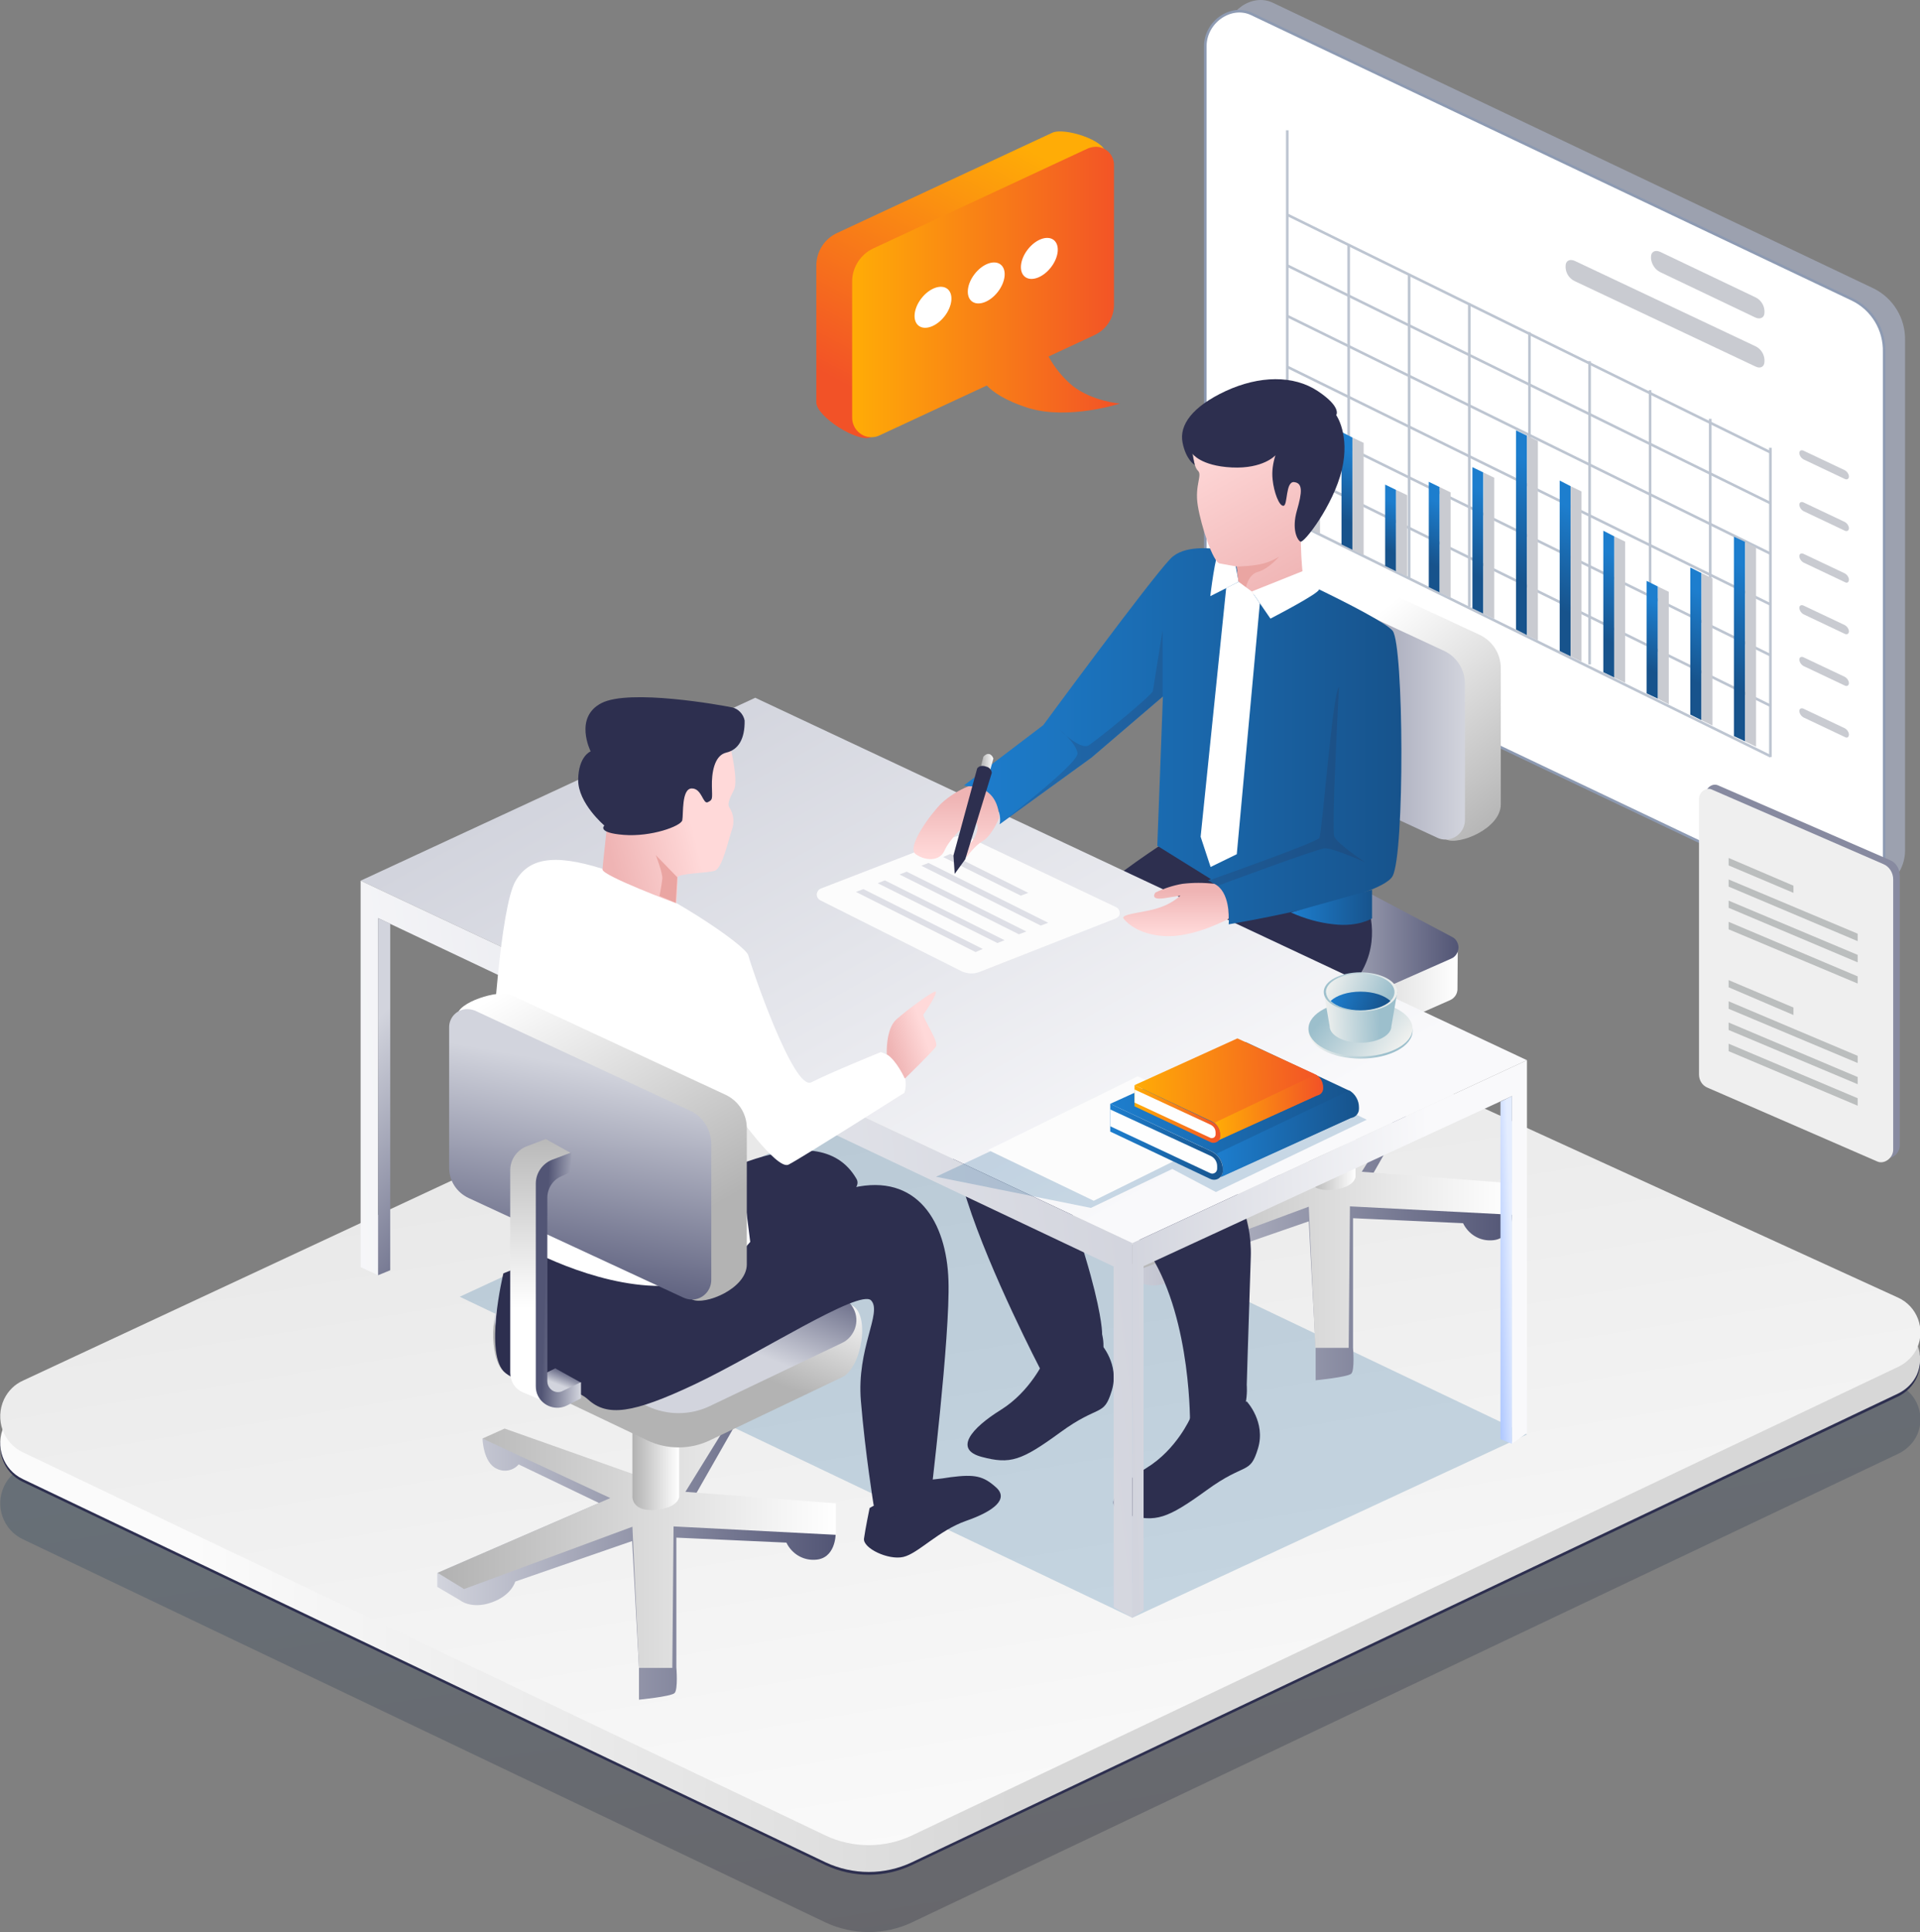 <svg xml:space="preserve" style="enable-background:new 0 0 616 620;" viewBox="0 0 616 620" y="0px" x="0px" xmlns:xlink="http://www.w3.org/1999/xlink" xmlns="http://www.w3.org/2000/svg" id="Layer_1" version="1.1">
<rect x="0" y="0" width="616" height="620" fill="#808080" stroke="none"/>
<style type="text/css">
	.st0{opacity:0.2;fill:url(#SVGID_1_);enable-background:new    ;}
	.st1{fill:#2D2F4F;}
	.st2{fill:url(#SVGID_00000043446366858608182370000006768548494730044337_);}
	.st3{fill:url(#SVGID_00000129168671165546593210000000948942257240744837_);}
	.st4{fill:#9CA1AF;}
	.st5{fill:#FFFFFF;stroke:#8D9AB2;stroke-width:0.83;stroke-miterlimit:10;}
	.st6{fill:none;stroke:#BDC5D1;stroke-width:0.83;stroke-miterlimit:10;}
	.st7{fill:#C9CBD1;}
	.st8{fill:url(#SVGID_00000013188822944078476990000005454399340221964223_);}
	.st9{fill:url(#SVGID_00000067201698083356013930000018080005750448723110_);}
	.st10{fill:url(#SVGID_00000137090989353928705120000014645425923591978136_);}
	.st11{fill:url(#SVGID_00000155144229677534130840000010199138078552619413_);}
	.st12{fill:url(#SVGID_00000057113615435085925790000010465491130183567503_);}
	.st13{fill:url(#SVGID_00000152959689500413726720000011601244182296391568_);}
	.st14{fill:url(#SVGID_00000171717572832436993620000005018157606410048944_);}
	.st15{fill:url(#SVGID_00000062183070519851549200000010750451350301311890_);}
	.st16{fill:url(#SVGID_00000003805384050410792380000013155225522196577707_);}
	.st17{fill:url(#SVGID_00000054231182789555934140000000089598953430979222_);}
	.st18{fill:url(#SVGID_00000016066059349234723430000007336201262751179395_);}
	.st19{opacity:0.2;fill:url(#SVGID_00000140707036011900977920000015129147817248339335_);enable-background:new    ;}
	.st20{fill:url(#SVGID_00000029740129764777580170000015308987652920137912_);}
	.st21{fill:url(#SVGID_00000080893095414805831940000017275612828328062109_);}
	.st22{fill:url(#SVGID_00000044169208204793595880000002734182613843313035_);}
	.st23{fill:url(#SVGID_00000049215731497718657650000015026924147558652814_);}
	.st24{fill:url(#SVGID_00000080176585267185951160000015554338458028753280_);}
	.st25{fill:url(#SVGID_00000171696750402276414190000015273929132272812460_);}
	.st26{fill:url(#SVGID_00000001666161107439489940000010671955007824735678_);}
	.st27{fill:url(#SVGID_00000092453266925097025060000017463476618410835358_);}
	.st28{fill:url(#SVGID_00000079483274053146934320000002688052008493927318_);}
	.st29{fill:url(#SVGID_00000109003171692353262830000016930285228604429218_);}
	.st30{fill:url(#SVGID_00000094605308150351561870000006469764250487901071_);}
	.st31{fill:url(#SVGID_00000105404793750660402520000010305164537793884853_);}
	.st32{fill:url(#SVGID_00000016782811763111200270000001948036734203081137_);}
	.st33{fill:url(#SVGID_00000136379958454345147900000007810612336072780940_);}
	.st34{fill:url(#SVGID_00000149379904098414737090000008109053120362043787_);}
	.st35{fill:url(#SVGID_00000044872468473000563830000001076923424015366528_);}
	.st36{fill:url(#SVGID_00000026125234716052819700000013205138447183171489_);}
	.st37{fill:url(#SVGID_00000122695931121944209870000000173580021893326754_);}
	.st38{fill:url(#SVGID_00000100358046030308843570000000232604115970667904_);}
	.st39{fill:url(#SVGID_00000182498238789663487010000009287952028391216298_);}
	.st40{fill:url(#SVGID_00000138535732183111334510000012183941507560843410_);}
	.st41{fill:url(#SVGID_00000078739708022817424270000002512925822635701412_);}
	.st42{fill:#FCFCFC;}
	.st43{fill:#DEDFE6;}
	.st44{fill:url(#SVGID_00000026145034490410943220000016049983913902974382_);}
	.st45{opacity:0.2;fill:url(#SVGID_00000066504936366977706780000005587101074088216193_);enable-background:new    ;}
	.st46{opacity:0.2;fill:url(#SVGID_00000043430522940113729170000004798536270849069743_);enable-background:new    ;}
	.st47{fill:#FFFFFF;}
	.st48{fill:url(#SVGID_00000165933843579394173800000001949528466668764305_);}
	.st49{fill:url(#SVGID_00000164485820403990739090000007418997890874288819_);}
	.st50{fill:#EAA5A2;}
	.st51{fill:url(#SVGID_00000121239706389866710600000003551746528021355397_);}
	.st52{fill:url(#SVGID_00000099662400829014568480000012559472616049463201_);}
	.st53{fill:url(#SVGID_00000029742398130675684340000010292694623691733633_);}
	.st54{fill:url(#SVGID_00000135672235296397255860000004969134099219067051_);}
	.st55{opacity:0.2;fill:url(#SVGID_00000006680556875732153930000006665631373749689484_);enable-background:new    ;}
	.st56{fill:url(#SVGID_00000055666592915803135390000007213255417843717513_);}
	.st57{fill:url(#SVGID_00000178188623741264728220000008979054092934601895_);}
	.st58{fill:url(#SVGID_00000163037097280290099080000018327482453403520697_);}
	.st59{fill:#FEFEFE;}
	.st60{fill:url(#SVGID_00000132076140081592721220000012057397691272950965_);}
	.st61{fill:url(#SVGID_00000008132549483865425070000015453562852072615829_);}
	.st62{fill:url(#SVGID_00000014601176879400797900000009193783525687971240_);}
	.st63{fill:url(#SVGID_00000100381635964777241440000010720793053806922927_);}
	.st64{fill:url(#SVGID_00000024684241497386758190000013809360817861298835_);}
	.st65{fill:url(#SVGID_00000048491175104966887640000016600414656381080737_);}
	.st66{fill:url(#SVGID_00000065055446733580664620000003222558228198831495_);}
	.st67{fill:url(#SVGID_00000178920445376994249190000012332869399676781195_);}
	.st68{fill:url(#SVGID_00000041996398467469809920000011826419845648215993_);}
	.st69{fill:url(#SVGID_00000092433560011391771410000017353669508406504113_);}
	.st70{fill:url(#SVGID_00000142870267177730324560000008992495086703962514_);}
	.st71{fill:url(#SVGID_00000078761884353529095750000001693484559378086555_);}
	.st72{fill:url(#SVGID_00000020393556536733669900000018444405080664399010_);}
	.st73{fill:url(#SVGID_00000145016565461649285640000007024240415894631338_);}
	.st74{fill:url(#SVGID_00000032646160267392299100000016814387983844360068_);}
	.st75{fill:url(#SVGID_00000011732011887005686060000011110763439104237202_);}
	.st76{fill:url(#SVGID_00000165942902747748741590000000070976121484243633_);}
	.st77{fill:url(#SVGID_00000158739327681745439050000003838659845614823864_);}
	.st78{fill:url(#SVGID_00000029736455483359091190000010933820947107803009_);}
	.st79{fill:url(#SVGID_00000070094338093366484060000011943369860129170111_);}
	.st80{fill:#878AA0;}
	.st81{fill:#EFEFEF;}
	.st82{opacity:0.75;}
	.st83{fill:#AAADAD;}
</style>
<g id="Layer_2_00000166659573058399204910000000974449220028062350_">
	<g id="all">
		<g id="main_5">
			<g>
				
					<linearGradient gradientTransform="matrix(1 0 0 1 957.48 24)" y2="202.888" x2="-688.361" y1="606.131" x1="-623.407" gradientUnits="userSpaceOnUse" id="SVGID_1_">
					<stop style="stop-color:#020219" offset="0"></stop>
					<stop style="stop-color:#0C5C93" offset="1"></stop>
				</linearGradient>
				<path d="M264.9,616.9L7.3,493.9c-6.3-3-9-10.6-6-17c1.3-2.7,3.4-4.8,6.1-6l309-144.2c11.1-5.2,23.9-5.2,35-0.2
					L609,444.3c6.1,2.8,8.8,10,6.1,16.1c-1.2,2.6-3.3,4.7-5.9,6L292.5,616.9C283.8,621,273.7,621,264.9,616.9z" class="st0"></path>
			</g>
			<path d="M264.9,598.5L7.3,475.5c-6.3-3-9-10.6-6-17c1.3-2.7,3.4-4.8,6.1-6l309-144.2c11.1-5.2,23.9-5.2,35-0.2
				L609,425.9c6.1,2.8,8.8,10,6,16.1c-1.2,2.6-3.3,4.7-5.8,6L292.5,598.5C283.8,602.6,273.7,602.6,264.9,598.5z" class="st1"></path>
			
				<linearGradient gradientTransform="matrix(-1 0 0 1 -1251.01 24)" y2="429.282" x2="-1640.85" y1="424.633" x1="-1313.177" gradientUnits="userSpaceOnUse" id="SVGID_00000109741146199148346700000018175698510959349931_">
				<stop style="stop-color:#FBFBFB" offset="0"></stop>
				<stop style="stop-color:#D7D7D7" offset="0.81"></stop>
			</linearGradient>
			<path d="M264.9,597.6L7.3,474.6
				c-6.3-3-9-10.6-6-17c1.3-2.7,3.4-4.8,6.1-6l309-144.2c11.1-5.1,23.9-5.2,35-0.2L608.9,425c6.1,2.8,8.8,10,6.1,16.1
				c-1.2,2.6-3.3,4.7-5.9,6L292.5,597.6C283.8,601.7,273.7,601.7,264.9,597.6z" style="fill:url(#SVGID_00000109741146199148346700000018175698510959349931_);"></path>
			
				<linearGradient gradientTransform="matrix(1 0 0 1 957.48 24)" y2="174.957" x2="-688.373" y1="578.19" x1="-623.409" gradientUnits="userSpaceOnUse" id="SVGID_00000169538061195988860700000015998084596155923365_">
				<stop style="stop-color:#FBFBFB" offset="0"></stop>
				<stop style="stop-color:#DDDDDD" offset="1"></stop>
			</linearGradient>
			<path d="M264.9,589L7.3,466c-6.3-3-9-10.6-6-17
				c1.3-2.7,3.4-4.8,6.1-6l309-144.2c11.1-5.2,23.9-5.2,35-0.2L609,416.4c6.1,2.8,8.8,10,6.1,16.1c-1.2,2.6-3.3,4.7-5.9,6L292.5,589
				C283.8,593.1,273.6,593.1,264.9,589z" style="fill:url(#SVGID_00000169538061195988860700000015998084596155923365_);"></path>
			<path d="M601,92.5L408.4,0.9c-6.6-3.2-15,2.6-15,10.3v169.3c-0.1,6.3,3.4,12.1,9.1,14.9l190,90.4
				c8.3,4,18.7-3.2,18.7-12.9V109.3C611.4,102.2,607.4,95.6,601,92.5z" class="st4"></path>
			<path d="M594.3,96.1L401.6,4.5C395,1.3,386.7,7,386.7,14.8v169.3c-0.1,6.3,3.4,12.1,9.1,14.9l190,90.4
				c8.3,4,18.7-3.2,18.7-12.9V113C604.7,105.8,600.7,99.2,594.3,96.1z" class="st5"></path>
			<polyline points="413,41.8 413,166.4 568.1,242.7" class="st6"></polyline>
			<line y2="78.8" x2="432.7" y1="176.1" x1="432.7" class="st6"></line>
			<line y2="88.1" x2="452.1" y1="185.4" x1="452.1" class="st6"></line>
			<line y2="97.3" x2="471.4" y1="194.7" x1="471.4" class="st6"></line>
			<line y2="106.6" x2="490.7" y1="203.9" x1="490.7" class="st6"></line>
			<line y2="115.9" x2="510" y1="213.2" x1="510" class="st6"></line>
			<line y2="125.2" x2="529.4" y1="222.5" x1="529.4" class="st6"></line>
			<line y2="134.4" x2="548.7" y1="231.8" x1="548.7" class="st6"></line>
			<line y2="143.7" x2="568" y1="242.9" x1="568" class="st6"></line>
			<line y2="226.5" x2="568.1" y1="150.2" x1="413" class="st6"></line>
			<line y2="210.3" x2="568.1" y1="134" x1="413" class="st6"></line>
			<line y2="194" x2="568.1" y1="117.7" x1="413" class="st6"></line>
			<line y2="177.7" x2="568.1" y1="101.4" x1="413" class="st6"></line>
			<line y2="161.5" x2="568.1" y1="85.2" x1="413" class="st6"></line>
			<line y2="145.2" x2="568.1" y1="68.9" x1="413" class="st6"></line>
			<path d="M563.2,101.9l-30.6-14.6c-1.6-0.8-2.7-2.5-2.9-4.3v-0.6c0-1.6,1.3-2.3,2.9-1.6l30.6,14.6
				c1.7,0.8,2.8,2.5,2.9,4.3v0.6C566.1,101.9,564.8,102.6,563.2,101.9z" class="st7"></path>
			<path d="M591.9,153.7l-13.3-6.3c-0.7-0.4-1.2-1.1-1.3-1.9v-0.2c0-0.7,0.6-1,1.3-0.7l13.3,6.3
				c0.7,0.4,1.2,1.1,1.3,1.9v0.2C593.1,153.7,592.6,154,591.9,153.7z" class="st7"></path>
			<path d="M591.9,170.3l-13.3-6.3c-0.7-0.4-1.2-1.1-1.3-1.9v-0.2c0-0.7,0.6-1,1.3-0.7l13.3,6.3
				c0.7,0.4,1.2,1.1,1.3,1.9v0.2C593.1,170.3,592.6,170.6,591.9,170.3z" class="st7"></path>
			<path d="M591.9,186.8l-13.3-6.3c-0.7-0.4-1.2-1.1-1.3-1.9v-0.2c0-0.7,0.6-1,1.3-0.7l13.3,6.3
				c0.7,0.4,1.2,1.1,1.3,1.9v0.2C593.1,186.9,592.6,187.2,591.9,186.8z" class="st7"></path>
			<path d="M591.9,203.4l-13.3-6.3c-0.7-0.4-1.2-1.1-1.3-1.9V195c0-0.7,0.6-1,1.3-0.7l13.3,6.3c0.7,0.4,1.2,1.1,1.3,1.9
				v0.2C593.1,203.4,592.6,203.7,591.9,203.4z" class="st7"></path>
			<path d="M591.9,220l-13.3-6.3c-0.7-0.4-1.2-1.1-1.3-1.9v-0.2c0-0.7,0.6-1,1.3-0.7l13.3,6.3c0.7,0.4,1.2,1.1,1.3,1.9
				v0.2C593.1,220,592.6,220.3,591.9,220z" class="st7"></path>
			<path d="M591.9,236.5l-13.3-6.3c-0.7-0.4-1.2-1.1-1.3-1.9v-0.2c0-0.7,0.6-1,1.3-0.7l13.3,6.3
				c0.7,0.4,1.2,1.1,1.3,1.9v0.2C593.1,236.6,592.6,236.9,591.9,236.5z" class="st7"></path>
			<path d="M563.2,117.6l-58-27.4c-1.7-0.8-2.8-2.5-2.9-4.3v-0.6c0-1.6,1.3-2.3,2.9-1.6l58,27.4
				c1.7,0.8,2.8,2.5,2.9,4.3v0.6C566.1,117.7,564.8,118.4,563.2,117.6z" class="st7"></path>
			
				<linearGradient gradientTransform="matrix(1 0.49 0 1 0 357.65)" y2="-398.065" x2="418.137" y1="-411.485" x1="418.137" gradientUnits="userSpaceOnUse" id="SVGID_00000128475038982653302090000003160222715075835272_">
				<stop style="stop-color:#1D7ECE" offset="0"></stop>
				<stop style="stop-color:#17538C" offset="1"></stop>
			</linearGradient>
			<polygon points="419.9,169.6 416.4,167.9 
				416.4,146.5 419.9,148.2" style="fill:url(#SVGID_00000128475038982653302090000003160222715075835272_);"></polygon>
			<polygon points="423.5,171.3 419.9,169.6 419.9,148.2 423.5,150" class="st7"></polygon>
			
				<linearGradient gradientTransform="matrix(1 0.49 0 1 0 357.65)" y2="-402.253" x2="432.136" y1="-424.914" x1="432.136" gradientUnits="userSpaceOnUse" id="SVGID_00000147209110463086820710000001214918026891150753_">
				<stop style="stop-color:#1D7ECE" offset="0"></stop>
				<stop style="stop-color:#17538C" offset="1"></stop>
			</linearGradient>
			<polygon points="433.9,176.4 430.4,174.7 
				430.4,138.6 433.9,140.4" style="fill:url(#SVGID_00000147209110463086820710000001214918026891150753_);"></polygon>
			<polygon points="437.5,178.2 433.9,176.4 433.9,140.4 437.5,142.1" class="st7"></polygon>
			
				<linearGradient gradientTransform="matrix(1 0.49 0 1 0 357.65)" y2="-399.341" x2="446.134" y1="-415.711" x1="446.134" gradientUnits="userSpaceOnUse" id="SVGID_00000108297825732423492240000014515004911965849769_">
				<stop style="stop-color:#1D7ECE" offset="0"></stop>
				<stop style="stop-color:#17538C" offset="1"></stop>
			</linearGradient>
			<polygon points="447.9,183.3 444.4,181.6 
				444.4,155.5 447.9,157.2" style="fill:url(#SVGID_00000108297825732423492240000014515004911965849769_);"></polygon>
			<polygon points="451.5,185 447.9,183.3 447.9,157.2 451.5,158.9" class="st7"></polygon>
			
				<linearGradient gradientTransform="matrix(1 0.49 0 1 0 357.65)" y2="-401.529" x2="460.132" y1="-422.74" x1="460.132" gradientUnits="userSpaceOnUse" id="SVGID_00000045603559626740769360000003883262502415727270_">
				<stop style="stop-color:#1D7ECE" offset="0"></stop>
				<stop style="stop-color:#17538C" offset="1"></stop>
			</linearGradient>
			<polygon points="461.9,190.1 458.4,188.4 
				458.4,154.6 461.9,156.3" style="fill:url(#SVGID_00000045603559626740769360000003883262502415727270_);"></polygon>
			<polygon points="465.4,191.8 461.9,190.1 461.9,156.3 465.4,158" class="st7"></polygon>
			
				<linearGradient gradientTransform="matrix(1 0.49 0 1 0 357.65)" y2="-404.817" x2="474.131" y1="-433.298" x1="474.131" gradientUnits="userSpaceOnUse" id="SVGID_00000047054072094590792910000013508520146360798889_">
				<stop style="stop-color:#1D7ECE" offset="0"></stop>
				<stop style="stop-color:#17538C" offset="1"></stop>
			</linearGradient>
			<polygon points="475.9,196.9 472.4,195.2 
				472.4,149.9 475.9,151.6" style="fill:url(#SVGID_00000047054072094590792910000013508520146360798889_);"></polygon>
			<polygon points="479.4,198.6 475.9,196.9 475.9,151.6 479.4,153.3" class="st7"></polygon>
			
				<linearGradient gradientTransform="matrix(1 0.49 0 1 0 357.65)" y2="-410.135" x2="488.129" y1="-450.297" x1="488.129" gradientUnits="userSpaceOnUse" id="SVGID_00000114059266829528299350000004352483405970378134_">
				<stop style="stop-color:#1D7ECE" offset="0"></stop>
				<stop style="stop-color:#17538C" offset="1"></stop>
			</linearGradient>
			<polygon points="489.9,203.8 486.4,202 
				486.4,138.1 489.9,139.8" style="fill:url(#SVGID_00000114059266829528299350000004352483405970378134_);"></polygon>
			<polygon points="493.4,205.5 489.9,203.8 489.9,139.8 493.4,141.5" class="st7"></polygon>
			
				<linearGradient gradientTransform="matrix(1 0.49 0 1 0 357.65)" y2="-407.423" x2="502.127" y1="-441.725" x1="502.127" gradientUnits="userSpaceOnUse" id="SVGID_00000165940315458540719400000003613989214323701414_">
				<stop style="stop-color:#1D7ECE" offset="0"></stop>
				<stop style="stop-color:#17538C" offset="1"></stop>
			</linearGradient>
			<polygon points="503.9,210.6 500.4,208.9 
				500.4,154.2 503.9,156" style="fill:url(#SVGID_00000165940315458540719400000003613989214323701414_);"></polygon>
			<polygon points="507.4,212.3 503.9,210.6 503.9,156 507.4,157.7" class="st7"></polygon>
			
				<linearGradient gradientTransform="matrix(1 0.49 0 1 0 357.65)" y2="-404.712" x2="516.126" y1="-433.193" x1="516.126" gradientUnits="userSpaceOnUse" id="SVGID_00000055668456913414733000000018020954588870495361_">
				<stop style="stop-color:#1D7ECE" offset="0"></stop>
				<stop style="stop-color:#17538C" offset="1"></stop>
			</linearGradient>
			<polygon points="517.9,217.4 514.4,215.7 
				514.4,170.3 517.9,172.1" style="fill:url(#SVGID_00000055668456913414733000000018020954588870495361_);"></polygon>
			<polygon points="521.4,219.1 517.9,217.4 517.9,172.1 521.4,173.8" class="st7"></polygon>
			
				<linearGradient gradientTransform="matrix(1 0.49 0 1 0 357.65)" y2="-402.009" x2="530.074" y1="-424.67" x1="530.074" gradientUnits="userSpaceOnUse" id="SVGID_00000054263459691923523900000006922784029781492152_">
				<stop style="stop-color:#1D7ECE" offset="0"></stop>
				<stop style="stop-color:#17538C" offset="1"></stop>
			</linearGradient>
			<polygon points="531.9,224.2 528.3,222.5 
				528.3,186.4 531.9,188.2" style="fill:url(#SVGID_00000054263459691923523900000006922784029781492152_);"></polygon>
			<polygon points="535.4,226 531.9,224.2 531.9,188.2 535.4,189.9" class="st7"></polygon>
			
				<linearGradient gradientTransform="matrix(1 0.49 0 1 0 357.65)" y2="-405.177" x2="544.073" y1="-434.819" x1="544.073" gradientUnits="userSpaceOnUse" id="SVGID_00000075859001148732900990000009621204416057376945_">
				<stop style="stop-color:#1D7ECE" offset="0"></stop>
				<stop style="stop-color:#17538C" offset="1"></stop>
			</linearGradient>
			<polygon points="545.9,231.1 542.3,229.3 
				542.3,182.1 545.9,183.9" style="fill:url(#SVGID_00000075859001148732900990000009621204416057376945_);"></polygon>
			<polygon points="549.4,232.8 545.9,231.1 545.9,183.9 549.4,185.6" class="st7"></polygon>
			
				<linearGradient gradientTransform="matrix(1 0.49 0 1 0 357.65)" y2="-409.956" x2="558.071" y1="-450.118" x1="558.071" gradientUnits="userSpaceOnUse" id="SVGID_00000056393549105696860290000009145415440428420782_">
				<stop style="stop-color:#1D7ECE" offset="0"></stop>
				<stop style="stop-color:#17538C" offset="1"></stop>
			</linearGradient>
			<polygon points="559.9,237.9 556.3,236.2 
				556.3,172.2 559.9,173.9" style="fill:url(#SVGID_00000056393549105696860290000009145415440428420782_);"></polygon>
			<polygon points="563.4,239.6 559.9,237.9 559.9,173.9 563.4,175.7" class="st7"></polygon>
			<g>
				
					<linearGradient gradientTransform="matrix(-1 0 0 1 3049.49 24)" y2="455.636" x2="2857.778" y1="401.1" x1="2690.419" gradientUnits="userSpaceOnUse" id="SVGID_00000028320100018939966450000008327455191784971416_">
					<stop style="stop-color:#00538E" offset="0"></stop>
					<stop style="stop-color:#00538E" offset="0.99"></stop>
				</linearGradient>
				
					<polygon points="147.5,416.1 363.3,519.1 489.9,460.3 274.1,357.4" style="opacity:0.2;fill:url(#SVGID_00000028320100018939966450000008327455191784971416_);enable-background:new    ;"></polygon>
			</g>
			
				<linearGradient gradientTransform="matrix(1 0 0 1 0 24)" y2="295.901" x2="467.681" y1="295.901" x1="409.188" gradientUnits="userSpaceOnUse" id="SVGID_00000140718580876927413670000005914194371587582865_">
				<stop style="stop-color:#B3B3B3" offset="2.000000e-02"></stop>
				<stop style="stop-color:#FFFFFF" offset="1"></stop>
			</linearGradient>
			<path d="M467.7,304.2l-7.7,1.2l-17.2-3
				l-33.6,12.4l18.8,22.6l37.3-16.5c1.5-0.7,2.4-2.2,2.3-3.8l0,0L467.7,304.2z" style="fill:url(#SVGID_00000140718580876927413670000005914194371587582865_);"></path>
			
				<linearGradient gradientTransform="matrix(1 0 0 1 0 24)" y2="280.2" x2="467.842" y1="280.2" x1="409.416" gradientUnits="userSpaceOnUse" id="SVGID_00000104671088514744311360000013907468013871301526_">
				<stop style="stop-color:#D2D4DD" offset="0"></stop>
				<stop style="stop-color:#525575" offset="1"></stop>
			</linearGradient>
			<path d="M435,284.3l30.8,16.3
				c1.9,0.9,2.7,3.3,1.7,5.2c-0.4,0.8-1.1,1.5-1.9,1.8l-37.3,16.5l-18.8-22.6L435,284.3z" style="fill:url(#SVGID_00000104671088514744311360000013907468013871301526_);"></path>
			
				<linearGradient gradientTransform="matrix(1 0 0 1 0 24)" y2="462.687" x2="321.162" y1="462.687" x1="277.19" gradientUnits="userSpaceOnUse" id="SVGID_00000057868491480430559250000009838028524486932122_">
				<stop style="stop-color:#2D2F4F" offset="0"></stop>
				<stop style="stop-color:#2D2F4F" offset="1"></stop>
			</linearGradient>
			<path d="M279,483.9c0,0-1.4,6.8-1.8,9.8
				c-0.4,3.1,7.8,7,12.6,5.9c4.8-1.1,11.3-8.5,20.2-11.6c8.9-3.1,13.7-7,9.6-10.7c-4.1-3.7-6.8-4.3-14.6-3.3
				c-3.5,0.6-7.1,0.9-10.7,1.1L279,483.9z" style="fill:url(#SVGID_00000057868491480430559250000009838028524486932122_);"></path>
			
				<linearGradient gradientTransform="matrix(1 0 0 1 0 24)" y2="475.508" x2="268.105" y1="475.508" x1="140.32" gradientUnits="userSpaceOnUse" id="SVGID_00000176008291189656537410000004263130356716890779_">
				<stop style="stop-color:#D2D4DD" offset="0"></stop>
				<stop style="stop-color:#525575" offset="1"></stop>
			</linearGradient>
			<path d="M154.8,461.6c0,0,0.2,7.8,4.6,9.7
				c2.4,1.2,5.3,0.6,7-1.4l25.8,12.4l-51.9,22.4v4.5l7.3,4.3c0,0,3.6,3,10.1,0.7c6.5-2.3,7.6-6.7,7.6-6.7l37.5-13l2.2,40.6v10.3
				c0,0,10.2-1,11.4-2.1c1.2-1.1,0.6-8.3,0.6-8.3v-41.6l35.3,1.6c1.7,3.5,5.2,5.7,9.1,5.5c6.7-0.2,6.7-8.2,6.7-8.2l-1.7-5.1
				l-45.2-4.1l2.4-4.3l13.8-24.2l-5.5-1l-20.4,25l-12.2-3.3L154.8,461.6z" style="fill:url(#SVGID_00000176008291189656537410000004263130356716890779_);"></path>
			
				<linearGradient gradientTransform="matrix(1 0 0 1 0 24)" y2="467.658" x2="268.205" y1="467.658" x1="140.419" gradientUnits="userSpaceOnUse" id="SVGID_00000174565510398221743150000000816400126376106639_">
				<stop style="stop-color:#B3B3B3" offset="2.000000e-02"></stop>
				<stop style="stop-color:#FFFFFF" offset="1"></stop>
			</linearGradient>
			<polygon points="161.9,458.4 154.8,461.6 
				195.8,480.7 140.4,504.7 148.9,509.9 202.9,489.9 205,535.2 215.7,535.2 216.1,489.8 268.2,492.5 268.2,482.4 219.9,478.7 
				238.2,449.1 230,448.1 206.8,474.3" style="fill:url(#SVGID_00000174565510398221743150000000816400126376106639_);"></polygon>
			
				<linearGradient gradientTransform="matrix(1 0 0 1 0 24)" y2="447.283" x2="217.872" y1="447.283" x1="202.874" gradientUnits="userSpaceOnUse" id="SVGID_00000171688837044333138510000014437317440538345877_">
				<stop style="stop-color:#B3B3B3" offset="2.000000e-02"></stop>
				<stop style="stop-color:#FFFFFF" offset="1"></stop>
			</linearGradient>
			<path d="M202.9,458v22.3c0,0-0.2,4.8,7.3,4.2
				c7.5-0.6,7.7-4.2,7.7-4.2v-18.8C217.9,461.6,207.1,460,202.9,458z" style="fill:url(#SVGID_00000171688837044333138510000014437317440538345877_);"></path>
			
				<linearGradient gradientTransform="matrix(1 0 0 1 0 24)" y2="373.004" x2="485.179" y1="373.004" x1="357.394" gradientUnits="userSpaceOnUse" id="SVGID_00000011745144781877305300000003781701657330551734_">
				<stop style="stop-color:#D2D4DD" offset="0"></stop>
				<stop style="stop-color:#525575" offset="1"></stop>
			</linearGradient>
			<path d="M371.8,358.9c0,0,0.2,7.8,4.6,9.7
				c2.4,1.2,5.3,0.6,7-1.4l25.8,12.4L357.4,402v4.6l7.3,4.3c0,0,3.6,3,10.1,0.7c6.5-2.3,7.6-6.7,7.6-6.7l37.5-13l2.2,40.7v10.3
				c0,0,10.2-1,11.4-2.1c1.2-1,0.6-8.3,0.6-8.3v-41.6l35.3,1.6c1.7,3.5,5.2,5.7,9.1,5.5c6.7-0.2,6.7-8.2,6.7-8.2l-1.7-5.1l-45.2-4.1
				l2.4-4.3l13.8-24.2l-5.5-1l-20.4,25l-12.2-3.3L371.8,358.9z" style="fill:url(#SVGID_00000011745144781877305300000003781701657330551734_);"></path>
			
				<linearGradient gradientTransform="matrix(1 0 0 1 0 24)" y2="364.953" x2="485.179" y1="364.953" x1="357.394" gradientUnits="userSpaceOnUse" id="SVGID_00000067225755558232876170000006995228477218155452_">
				<stop style="stop-color:#B3B3B3" offset="2.000000e-02"></stop>
				<stop style="stop-color:#FFFFFF" offset="1"></stop>
			</linearGradient>
			<polygon points="378.9,355.7 371.8,358.9 
				412.9,378.1 357.4,402 366,407.2 419.9,387.2 422,432.5 432.7,432.5 433.1,387.1 485.2,389.8 485.2,379.7 436.9,376 455.3,346.4 
				447,345.4 423.9,371.6" style="fill:url(#SVGID_00000067225755558232876170000006995228477218155452_);"></polygon>
			
				<linearGradient gradientTransform="matrix(1 0 0 1 0 24)" y2="344.579" x2="434.885" y1="344.579" x1="419.887" gradientUnits="userSpaceOnUse" id="SVGID_00000138547434039974910570000004075332457535298182_">
				<stop style="stop-color:#B3B3B3" offset="2.000000e-02"></stop>
				<stop style="stop-color:#FFFFFF" offset="1"></stop>
			</linearGradient>
			<path d="M419.9,355.3v22.3c0,0-0.2,4.8,7.3,4.2
				c7.5-0.6,7.7-4.2,7.7-4.2v-18.8C434.9,358.9,424.1,357.3,419.9,355.3z" style="fill:url(#SVGID_00000138547434039974910570000004075332457535298182_);"></path>
			
				<linearGradient gradientTransform="matrix(1 0 0 1 0 24)" y2="455.465" x2="386.358" y1="435.174" x1="374.661" gradientUnits="userSpaceOnUse" id="SVGID_00000163782412321863210630000015395670398525794978_">
				<stop style="stop-color:#2D2F4F" offset="0"></stop>
				<stop style="stop-color:#2D2F4F" offset="1"></stop>
			</linearGradient>
			<path d="M381.9,455c0,0-4.4,10.1-14,16
				c-9.5,5.9-15.2,12.7-6.1,15.1c9.1,2.4,12.6,1.3,25.3-7.9c12.6-9.2,13.9-4.8,16.5-13.4c2.6-8.5-3.6-15.1-3.6-15.1L381.9,455z" style="fill:url(#SVGID_00000163782412321863210630000015395670398525794978_);"></path>
			
				<linearGradient gradientTransform="matrix(1 0 0 1 0 24)" y2="436.875" x2="339.514" y1="416.59" x1="327.831" gradientUnits="userSpaceOnUse" id="SVGID_00000155852725540563846030000006607483453020431506_">
				<stop style="stop-color:#2D2F4F" offset="0"></stop>
				<stop style="stop-color:#2D2F4F" offset="1"></stop>
			</linearGradient>
			<path d="M335.1,436.4c0,0-4.5,10.1-14,16
				c-9.5,5.9-15.2,12.7-6.1,15.1c9.1,2.4,12.6,1.3,25.2-7.9c12.6-9.2,13.9-4.8,16.5-13.4c2.6-8.5-3.6-15.1-3.6-15.1L335.1,436.4z" style="fill:url(#SVGID_00000155852725540563846030000006607483453020431506_);"></path>
			
				<linearGradient gradientTransform="matrix(1 0 0 1 0 24)" y2="413.813" x2="428.815" y1="264.316" x1="342.648" gradientUnits="userSpaceOnUse" id="SVGID_00000146483017004041151290000017433318190943847342_">
				<stop style="stop-color:#2D2F4F" offset="0"></stop>
				<stop style="stop-color:#2D2F4F" offset="1"></stop>
			</linearGradient>
			<path d="M434.7,281.7c0,0,21.1,29.3-19.4,47.5
				c-22.6,10.1-38.7,29.3-38.7,29.3s25.6,17.9,24.7,44.8c-0.9,26.9-1.3,41.1-1.3,41.1s1.1,12-6.7,13.1c-7.8,1.1-11.5,0-11.5,0
				s0.6-33.5-12.6-54.7c-13.3-21.2-30.1-11.7-22.7-44.1c7.4-32.5,10-34.7,10-34.7s-18.7,19-19.2,32.2c-0.5,13.2,8.7,38.7,12.6,53
				s3.7,19,3.7,19s2.4,8.5-4.1,11.2c-6.5,2.6-15.7,0-15.7,0s-16.1-30.9-23.5-54.1c-7.4-23.2-13.3-28.9,3.9-58.9
				c17.2-30,61.1-57.1,61.1-57.1L434.7,281.7z" style="fill:url(#SVGID_00000146483017004041151290000017433318190943847342_);"></path>
			
				<linearGradient gradientTransform="matrix(1 0 0 1 0 24)" y2="372.234" x2="229.814" y1="407.602" x1="215.895" gradientUnits="userSpaceOnUse" id="SVGID_00000176736948905037748940000006347169367780045716_">
				<stop style="stop-color:#B3B3B3" offset="2.000000e-02"></stop>
				<stop style="stop-color:#FFFFFF" offset="1"></stop>
			</linearGradient>
			<path d="M161.7,418.1l47.5-11.3
				c5.2-2.4,11.3-2.4,16.5,0l47.5,12c6.2,2.9,3.2,20.2-3,23.1l-42.5,20.3c-6.3,3-13.7,3-20,0l-45.3-21.6
				C157.3,438.2,156.6,420.5,161.7,418.1z" style="fill:url(#SVGID_00000176736948905037748940000006347169367780045716_);"></path>
			
				<linearGradient gradientTransform="matrix(1 0 0 1 0 24)" y2="368.176" x2="229.134" y1="400.126" x1="216.553" gradientUnits="userSpaceOnUse" id="SVGID_00000149369745945550491060000001535211343691520142_">
				<stop style="stop-color:#D2D4DD" offset="0"></stop>
				<stop style="stop-color:#525575" offset="1"></stop>
			</linearGradient>
			<path d="M162.4,417.5l46.7-21.7
				c5.2-2.4,11.3-2.4,16.5,0l44.5,20.5c4,1.9,5.8,6.7,3.9,10.7c-0.8,1.7-2.1,3.1-3.8,3.9l-42.5,20.3c-6.3,3-13.7,3-20,0l-45.3-21.6
				c-3.3-1.6-4.7-5.6-3.1-8.9C159.9,419.3,161,418.2,162.4,417.5z" style="fill:url(#SVGID_00000149369745945550491060000001535211343691520142_);"></path>
			
				<linearGradient gradientTransform="matrix(1 0 0 1 0 24)" y2="435.288" x2="223.112" y1="357.495" x1="264.458" gradientUnits="userSpaceOnUse" id="SVGID_00000008828245721342215490000014738375100110816938_">
				<stop style="stop-color:#2D2F4F" offset="0"></stop>
				<stop style="stop-color:#2D2F4F" offset="1"></stop>
			</linearGradient>
			<path d="M161.5,408.6c0,0-6.4,26.4,0.7,32
				c7.1,5.6,20.4,2.9,26.5,8.5c6.1,5.5,14.1,4.6,34.2-4.9c20.1-9.5,53-30.8,56.6-26.9c3.6,3.9-4.7,15.3-3.3,32.2
				c1.4,16.9,4.1,33.5,4.1,33.5c3.4,3.7,8.8,4.8,13.4,2.9c8.2-3.2,4.7-3.8,4.7-3.8s6.5-53.4,5.9-71.2c-0.6-18.9-10.1-34.5-30.6-29.8
				s-27.2,12.7-27.2,12.7s32.2-8.7,28.3-15.5c-12.7-22.1-51.4,1.6-66.1,9.4C194.2,395.5,161.5,408.6,161.5,408.6z" style="fill:url(#SVGID_00000008828245721342215490000014738375100110816938_);"></path>
			
				<linearGradient gradientTransform="matrix(1 0 0 1 0 24)" y2="182.729" x2="430.117" y1="244.724" x1="481.193" gradientUnits="userSpaceOnUse" id="SVGID_00000145753009474286967920000006333978340026756261_">
				<stop style="stop-color:#B3B3B3" offset="2.000000e-02"></stop>
				<stop style="stop-color:#FFFFFF" offset="1"></stop>
			</linearGradient>
			<path d="M388.5,178.3l8.9,43.8
				c0,4.2,2.4,7.9,6.2,9.7l60.4,37.6c4.1,1.9,17.5-3.5,17.5-11.3v-43.7c0-4.6-2.6-8.7-6.8-10.7l-69-32.1
				C401.8,169.9,388.5,174.1,388.5,178.3z" style="fill:url(#SVGID_00000145753009474286967920000006333978340026756261_);"></path>
			
				<linearGradient gradientTransform="matrix(-1 0 0 1 4742.88 24)" y2="198.796" x2="4356.989" y1="198.796" x1="4272.899" gradientUnits="userSpaceOnUse" id="SVGID_00000148618889723915421420000013733919724875804570_">
				<stop style="stop-color:#D2D4DD" offset="0"></stop>
				<stop style="stop-color:#525575" offset="1"></stop>
			</linearGradient>
			<path d="M392.1,236.8c-3.8-1.8-6.2-5.5-6.2-9.7
				V182c0-3.2,2.6-5.8,5.8-5.8c0.9,0,1.7,0.2,2.5,0.5l69,32.1c4.2,1.9,6.8,6.1,6.8,10.6v43.7c0,3.5-2.8,6.3-6.3,6.3
				c-0.9,0-1.8-0.2-2.6-0.6L392.1,236.8z" style="fill:url(#SVGID_00000148618889723915421420000013733919724875804570_);"></path>
			
				<linearGradient gradientTransform="matrix(1 0 0 1 0 24)" y2="370.071" x2="349.081" y1="187.883" x1="247.089" gradientUnits="userSpaceOnUse" id="SVGID_00000049206196574621637230000005606186991341683637_">
				<stop style="stop-color:#D2D4DD" offset="0"></stop>
				<stop style="stop-color:#F9F9FB" offset="1"></stop>
			</linearGradient>
			<polygon points="115.7,282.6 363.3,398.9 
				489.9,340.2 242.3,223.9" style="fill:url(#SVGID_00000049206196574621637230000005606186991341683637_);"></polygon>
			
				<linearGradient gradientTransform="matrix(1 0 0 1 0 24)" y2="394.034" x2="96.197" y1="361.662" x1="366.235" gradientUnits="userSpaceOnUse" id="SVGID_00000044138567969458619010000007156117300591205765_">
				<stop style="stop-color:#D2D4DD" offset="0"></stop>
				<stop style="stop-color:#F9F9FB" offset="1"></stop>
			</linearGradient>
			<polygon points="357.3,406.4 357.3,515.7 
				363.3,519.1 363.3,398.9 115.7,282.6 115.7,406.6 121.3,409.2 121.3,294.6" style="fill:url(#SVGID_00000044138567969458619010000007156117300591205765_);"></polygon>
			
				<linearGradient gradientTransform="matrix(-1 0 0 1 3049.49 24)" y2="404.605" x2="2589.175" y1="407.675" x1="2687.774" gradientUnits="userSpaceOnUse" id="SVGID_00000154406049849268998990000005163299429163686544_">
				<stop style="stop-color:#D2D4DD" offset="0"></stop>
				<stop style="stop-color:#F9F9FB" offset="1"></stop>
			</linearGradient>
			<polygon points="489.9,340.2 489.9,459.8 
				485.1,463.3 485.1,351.7 366.9,406.3 366.9,516.7 363.3,519.1 363.3,398.9" style="fill:url(#SVGID_00000154406049849268998990000005163299429163686544_);"></polygon>
			
				<linearGradient gradientTransform="matrix(-1 0 0 1 3049.49 24)" y2="383.504" x2="2564.393" y1="383.674" x1="2569.712" gradientUnits="userSpaceOnUse" id="SVGID_00000037689223179402887570000003277308592034271389_">
				<stop style="stop-color:#AEC7FF" offset="0"></stop>
				<stop style="stop-color:#E4EDFF" offset="1"></stop>
			</linearGradient>
			<polygon points="481.4,353.5 481.4,461.8 
				485.1,463.3 485.1,351.7" style="fill:url(#SVGID_00000037689223179402887570000003277308592034271389_);"></polygon>
			
				<linearGradient gradientTransform="matrix(1 0 0 1 0 24)" y2="374.92" x2="169.389" y1="314.747" x1="109.217" gradientUnits="userSpaceOnUse" id="SVGID_00000122682002515420433260000008794116224670544807_">
				<stop style="stop-color:#D2D4DD" offset="0"></stop>
				<stop style="stop-color:#525575" offset="1"></stop>
			</linearGradient>
			<polygon points="125.2,296.4 125.2,407.6 
				121.3,409.2 121.3,294.6" style="fill:url(#SVGID_00000122682002515420433260000008794116224670544807_);"></polygon>
			<path d="M358,294.7l-43.8,17.2c-1.8,0.7-3.8,0.6-5.6-0.2l-45.4-22.8c-1-0.5-1.5-1.8-0.9-2.8c0.2-0.5,0.6-0.8,1.1-1
				l42.4-16.4c1.8-0.7,3.8-0.6,5.5,0.2l46.8,22.2c1,0.5,1.4,1.6,1,2.7C358.9,294.1,358.5,294.5,358,294.7z" class="st42"></path>
			<polygon points="274.6,286.2 313,305.5 315.3,304.5 277,285.3" class="st43"></polygon>
			<polygon points="281.6,283.4 320,302.6 322.3,301.7 283.9,282.5" class="st43"></polygon>
			<polygon points="288.6,280.6 326.9,299.8 329.3,298.9 290.9,279.7" class="st43"></polygon>
			<polygon points="295.6,277.8 333.9,297 336.3,296.1 297.9,276.9" class="st43"></polygon>
			<polygon points="302.6,275 327.5,287.4 329.9,286.5 304.9,274" class="st43"></polygon>
			
				<linearGradient gradientTransform="matrix(1 0 0 1 0 24)" y2="212.251" x2="449.597" y1="212.251" x1="309.3" gradientUnits="userSpaceOnUse" id="SVGID_00000076575153791295357070000012456253852192472730_">
				<stop style="stop-color:#1D7ECE" offset="0"></stop>
				<stop style="stop-color:#17538C" offset="1"></stop>
			</linearGradient>
			<path d="M375.5,179.3
				c-6.7,7-40.8,53.4-40.8,53.4L309.3,252c0,0,7.7,1.6,10,5.7c2.3,4.1,1.4,6.8,1.4,6.8l29.5-21.4l22.9-19.6l-1.8,47.9l17.2,10.7
				l-0.9,0.4c2.7,1.3,4.7,3.6,5.7,6.4c0.8,2.5,1.1,5.1,0.9,7.7c0,0,48.8-8.2,52.6-15.5c3.9-7.3,3.6-74.1,0-78.7
				c-3.6-4.6-48.5-25.5-53.5-26C388.3,175.9,379.8,174.8,375.5,179.3z" style="fill:url(#SVGID_00000076575153791295357070000012456253852192472730_);"></path>
			
				<linearGradient gradientTransform="matrix(1 0 0 1 0 24)" y2="228.398" x2="437.886" y1="228.398" x1="387.491" gradientUnits="userSpaceOnUse" id="SVGID_00000060019865716569339840000012757849144228249736_">
				<stop style="stop-color:#2D2F4F" offset="0"></stop>
				<stop style="stop-color:#2D2F4F" offset="1"></stop>
			</linearGradient>
			<path d="M429.6,220.4c0,0-2.5,45.8-1.5,48.1c1,2.3,9.9,8.2,9.9,8.2s-10.5-4.7-13-4.5c-2.5,0.2-34.8,12.2-34.8,12.2l-2.6-1.8
				c0,0,34.7-12.2,35.7-13.7C424.2,267.3,427.5,222.5,429.6,220.4z" style="opacity:0.2;fill:url(#SVGID_00000060019865716569339840000012757849144228249736_);enable-background:new    ;"></path>
			
				<linearGradient gradientTransform="matrix(1 0 0 1 0 24)" y2="209.347" x2="372.993" y1="209.347" x1="320.599" gradientUnits="userSpaceOnUse" id="SVGID_00000181807440513988134810000002696849330653658514_">
				<stop style="stop-color:#2D2F4F" offset="0"></stop>
				<stop style="stop-color:#2D2F4F" offset="1"></stop>
			</linearGradient>
			<path d="M373,202.2v21.3l-22.9,19.6l-29.5,21.4c0,0,25.5-19.5,25.1-22.8c-0.4-3.3-5.8-7.6-5.8-7.6s6.6,6.6,9.3,5.1
				c2.7-1.6,20.5-16.2,20.7-17.5C370.1,220.3,373,202.2,373,202.2z" style="opacity:0.2;fill:url(#SVGID_00000181807440513988134810000002696849330653658514_);enable-background:new    ;"></path>
			<path d="M397.4,186.7l-9.1,4.6c0,0,1.6-13.7,3-15c1.3-1.3,4-0.9,4-0.9L397.4,186.7z" class="st47"></path>
			
				<linearGradient gradientTransform="matrix(1 0 0 1 0 24)" y2="163.098" x2="418.756" y1="114.568" x1="390.792" gradientUnits="userSpaceOnUse" id="SVGID_00000152981572742495602260000005121175582185473453_">
				<stop style="stop-color:#FFD9D9" offset="0"></stop>
				<stop style="stop-color:#EFB4B4" offset="1"></stop>
			</linearGradient>
			<path d="M382.6,143.4c0,0,0.1,6.1,1.7,7.6
				c1.6,1.5-1.1,4.6,0,11.3c1.1,6.7,4.9,18.1,7,18.5l5.5,1l0.5,4.6c0,0,2.5,5.5,9.6,4.9c4.1-0.3,8-1.7,11.4-4c0,0-2.1-16.3,0-21.3
				s3.8-19,0-21.5c-3.8-2.5-17.3-11.8-17.3-11.8L382.6,143.4z" style="fill:url(#SVGID_00000152981572742495602260000005121175582185473453_);"></path>
			
				<linearGradient gradientTransform="matrix(1 0 0 1 0 24)" y2="146.667" x2="423.155" y1="99.733" x1="396.111" gradientUnits="userSpaceOnUse" id="SVGID_00000064332327596721279290000015947051266185870003_">
				<stop style="stop-color:#2D2F4F" offset="0"></stop>
				<stop style="stop-color:#2D2F4F" offset="1"></stop>
			</linearGradient>
			<path d="M409.2,146.1c0,0-3.9,4.4-14,3.9
				c-10.1-0.5-12.7-4.5-12.7-4.5l0.8,3.7c0,0-2.8-1.6-3.9-7.2c-1.1-5.6,3.1-11.5,13.8-16.5c10.8-5,21.8-5.2,29.6,0
				c7.8,5.2,5.9,7.7,5.9,7.7s4.5,6.3,1.8,17.6c-2.7,11.3-12.2,23.7-13.3,23s-2.8-4.1-1.1-10c1.7-5.9,1.9-8.8-0.9-9.1
				c-2.8-0.3-2,7.4-3.4,7.6c-1.4,0.2-3.1-4.4-3.5-8.4C408,151.3,408.4,148.6,409.2,146.1z" style="fill:url(#SVGID_00000064332327596721279290000015947051266185870003_);"></path>
			<path d="M396.8,181.8c0,0,6.3-0.1,9.6-1.3c1.4-0.5,2.8-1.1,4-1.9c0,0-3.4,4-6.8,4.9c-3.4,0.9-4,5.7-4,5.7l-2.3-2.8
				L396.8,181.8z" class="st50"></path>
			<path d="M401.6,189.8l6,8.7c0,0,15.9-8.2,15.6-9.4c-0.3-1.2-3.1-6.7-3.1-6.7L401.6,189.8z" class="st47"></path>
			<polygon points="397.4,186.7 393.4,188.7 385.2,268.5 388.4,278.2 396.8,274.1 404.2,193.6 401.6,189.8" class="st47"></polygon>
			
				<linearGradient gradientTransform="matrix(1 0 0 1 0 24)" y2="261.999" x2="377.287" y1="275.459" x1="377.287" gradientUnits="userSpaceOnUse" id="SVGID_00000173859966836793746120000013851998505660511149_">
				<stop style="stop-color:#FFD9D9" offset="0"></stop>
				<stop style="stop-color:#EFB4B4" offset="1"></stop>
			</linearGradient>
			<path d="M389.6,283.6c-3.4-0.4-6.8-0.4-10.2,0
				c-3,0.5-6,1.5-8.7,2.8c0,0-2.1,2.6,3,1.8l5-0.8c-2,1.8-4.4,3.1-6.9,3.9c-4.6,1.6-12.5,1.9-11.3,3.5c1.2,1.5,5.5,5.6,14.5,5.6
				s19.2-5.6,19.2-5.6S394.7,286.1,389.6,283.6z" style="fill:url(#SVGID_00000173859966836793746120000013851998505660511149_);"></path>
			
				<linearGradient gradientTransform="matrix(1 0 0 1 0 24)" y2="232.007" x2="306.844" y1="250.408" x1="306.844" gradientUnits="userSpaceOnUse" id="SVGID_00000021098930461761389880000017543406650558456737_">
				<stop style="stop-color:#FFD9D9" offset="0"></stop>
				<stop style="stop-color:#EFB4B4" offset="1"></stop>
			</linearGradient>
			<path d="M320.6,262.4c0,0-2.4,5.8-5.2,7.4
				c-2.8,1.6-5.2,5.2-5.2,5.2s-1.8-1.1,1.2-4.5c3-3.4,2.7-7.1,0.7-7c-2,0.1-7.6,6-9.1,9.5c-1.5,3.4-6.1,3.3-9.2,1.1
				c-3.1-2.2,4.7-12.8,8.2-16.3c2.5-2.3,5.5-4.2,8.7-5.5C310.6,252.3,320,251.5,320.6,262.4z" style="fill:url(#SVGID_00000021098930461761389880000017543406650558456737_);"></path>
			
				<linearGradient gradientTransform="matrix(1 0 0 1 0 24)" y2="220.706" x2="318.738" y1="220.706" x1="314.748" gradientUnits="userSpaceOnUse" id="SVGID_00000107589656883995726110000003967184940853208974_">
				<stop style="stop-color:#B3B3B3" offset="2.000000e-02"></stop>
				<stop style="stop-color:#FFFFFF" offset="1"></stop>
			</linearGradient>
			<path d="M314.7,246l0.8-3.2c0,0,1-1.2,2-0.8
				c0.6,0.2,1,0.8,1.2,1.4l-1.1,4.1L314.7,246z" style="fill:url(#SVGID_00000107589656883995726110000003967184940853208974_);"></path>
			
				<linearGradient gradientTransform="matrix(1 0 0 1 0 24)" y2="239.075" x2="318.219" y1="239.075" x1="305.921" gradientUnits="userSpaceOnUse" id="SVGID_00000121242959797143205520000008485816346356579998_">
				<stop style="stop-color:#2D2F4F" offset="0"></stop>
				<stop style="stop-color:#2D2F4F" offset="1"></stop>
			</linearGradient>
			<path d="M313.5,246.6c0,0,0.8-1.4,2.9-0.6
				c1,0.2,1.7,1,1.8,2l-8.5,27.7l-3.4,4.7l-0.4-5.9L313.5,246.6z" style="fill:url(#SVGID_00000121242959797143205520000008485816346356579998_);"></path>
			<g>
				
					<linearGradient gradientTransform="matrix(-1 0 0 1 4495.29 24)" y2="348.653" x2="4176.133" y1="348.653" x1="4069.427" gradientUnits="userSpaceOnUse" id="SVGID_00000014625206875915956860000004493369428172721795_">
					<stop style="stop-color:#00538E" offset="0"></stop>
					<stop style="stop-color:#00538E" offset="0.99"></stop>
				</linearGradient>
				
					<polygon points="435.2,357.7 438.5,359.3 390.1,382.5 376.1,375.1 350,387.6 300.3,377.6 329.7,363.8" style="opacity:0.2;fill:url(#SVGID_00000014625206875915956860000004493369428172721795_);enable-background:new    ;"></polygon>
			</g>
			<path d="M399.6,361.2C399,361,365,345.4,365,345.4L317,369l33.9,16.3L399.6,361.2z" class="st42"></path>
			
				<linearGradient gradientTransform="matrix(-1 0 0 1 4495.29 24)" y2="330.804" x2="4059.517" y1="333.273" x1="4139.001" gradientUnits="userSpaceOnUse" id="SVGID_00000071532133722328987140000010363924805606394283_">
				<stop style="stop-color:#1D7ECE" offset="0"></stop>
				<stop style="stop-color:#17538C" offset="1"></stop>
			</linearGradient>
			<path d="M356.2,354.2l32.6,15.3
				c0.4,0.2,0.9,0.5,1.2,0.8c1.5,1.2,2.4,3,2.3,4.9v0.5c0,0.8-0.3,1.5-0.8,2l41.8-19c1.4-0.2,2.5-1.4,2.5-2.9v-0.5
				c0-2.2-1.2-4.3-3.1-5.4c-0.1-0.1-0.3-0.2-0.4-0.2l-32.6-15.3L356.2,354.2z" style="fill:url(#SVGID_00000071532133722328987140000010363924805606394283_);"></path>
			
				<linearGradient gradientTransform="matrix(-1 0 0 1 4495.29 24)" y2="339.06" x2="4059.186" y1="340.5" x1="4105.368" gradientUnits="userSpaceOnUse" id="SVGID_00000159452540839394709360000014711413425917479811_">
				<stop style="stop-color:#1D7ECE" offset="0"></stop>
				<stop style="stop-color:#17538C" offset="1"></stop>
			</linearGradient>
			<path d="M392.5,375.2v0.5c0,0.8-0.3,1.5-0.8,2
				l41.8-19c1.4-0.2,2.5-1.4,2.5-2.9v-0.5c0-2.2-1.2-4.3-3.1-5.4l-42.6,20.3C391.6,371.4,392.5,373.2,392.5,375.2z" style="fill:url(#SVGID_00000159452540839394709360000014711413425917479811_);"></path>
			
				<linearGradient gradientTransform="matrix(-1 0 0 1 4495.29 24)" y2="341.788" x2="4103.129" y1="342.899" x1="4138.932" gradientUnits="userSpaceOnUse" id="SVGID_00000001623725383868353640000002423769379575649983_">
				<stop style="stop-color:#1D7ECE" offset="0"></stop>
				<stop style="stop-color:#17538C" offset="1"></stop>
			</linearGradient>
			<path d="M356.2,354.2v8.9l32.1,15.2
				c1.1,0.5,2.4,0.3,3.2-0.6l0,0c0.5-0.5,0.8-1.2,0.8-2v-0.5c0-2.4-1.4-4.6-3.6-5.7L356.2,354.2z" style="fill:url(#SVGID_00000001623725383868353640000002423769379575649983_);"></path>
			<path d="M356.2,356l32.2,14.9c1.3,0.6,2.1,1.9,2.1,3.3v0.8c0,0.9-0.7,1.6-1.6,1.6c-0.2,0-0.5-0.1-0.7-0.2l-32-15
				V356z" class="st59"></path>
			
				<linearGradient gradientTransform="matrix(-1 0 0 1 4495.29 24)" y2="324.607" x2="4070.91" y1="326.476" x1="4131.226" gradientUnits="userSpaceOnUse" id="SVGID_00000070095640298120842530000004897971687708058555_">
				<stop style="stop-color:#FFAC06" offset="0"></stop>
				<stop style="stop-color:#F25227" offset="1"></stop>
			</linearGradient>
			<path d="M364,348.2l24.7,11.6
				c0.3,0.2,0.7,0.4,0.9,0.6c1.1,0.9,1.8,2.3,1.8,3.7v0.3c0,0.6-0.2,1.1-0.6,1.5l31.7-14.4c1.1-0.2,1.9-1.1,1.9-2.2v-0.4
				c0-1.7-0.9-3.3-2.4-4.1l-0.3-0.2L397,333.2L364,348.2z" style="fill:url(#SVGID_00000070095640298120842530000004897971687708058555_);"></path>
			
				<linearGradient gradientTransform="matrix(-1 0 0 1 4495.29 24)" y2="330.789" x2="4070.695" y1="331.878" x1="4105.711" gradientUnits="userSpaceOnUse" id="SVGID_00000128476609821370578000000015664537793997053573_">
				<stop style="stop-color:#FFAC06" offset="0"></stop>
				<stop style="stop-color:#F25227" offset="1"></stop>
			</linearGradient>
			<path d="M391.5,364.1v0.3c0,0.6-0.2,1.1-0.6,1.5
				l31.7-14.4c1.1-0.2,1.9-1.1,1.9-2.2v-0.4c0-1.7-0.9-3.3-2.4-4.1l-32.3,15.4C390.9,361.3,391.5,362.7,391.5,364.1z" style="fill:url(#SVGID_00000128476609821370578000000015664537793997053573_);"></path>
			
				<linearGradient gradientTransform="matrix(-1 0 0 1 4495.29 24)" y2="332.999" x2="4104.012" y1="333.848" x1="4131.164" gradientUnits="userSpaceOnUse" id="SVGID_00000036948755269964581510000000475527687660876684_">
				<stop style="stop-color:#FFAC06" offset="0"></stop>
				<stop style="stop-color:#F25227" offset="1"></stop>
			</linearGradient>
			<path d="M364,348.2v6.8l24.4,11.5
				c0.8,0.4,1.8,0.2,2.5-0.4l0,0c0.4-0.4,0.6-1,0.6-1.5v-0.3c0-1.8-1.1-3.5-2.7-4.3L364,348.2z" style="fill:url(#SVGID_00000036948755269964581510000000475527687660876684_);"></path>
			<path d="M364,349.6l24.4,11.3c1,0.5,1.6,1.4,1.6,2.5v0.6c0,0.7-0.5,1.2-1.2,1.2c-0.2,0-0.4,0-0.5-0.1L364,353.8
				V349.6z" class="st59"></path>
			
				<linearGradient gradientTransform="matrix(-1 0 0 1 4495.29 24)" y2="308.561" x2="4049.968" y1="304.042" x1="4072.653" gradientUnits="userSpaceOnUse" id="SVGID_00000177459275517185988030000014168667117613370533_">
				<stop style="stop-color:#EEF0EE" offset="0"></stop>
				<stop style="stop-color:#9CBFCC" offset="1"></stop>
			</linearGradient>
			
				<ellipse ry="8.9" rx="16.7" cy="330.8" cx="436.5" style="fill:url(#SVGID_00000177459275517185988030000014168667117613370533_);"></ellipse>
			
				<linearGradient gradientTransform="matrix(-1 0 0 1 4495.29 24)" y2="298.849" x2="4067.93" y1="314.566" x1="4048.154" gradientUnits="userSpaceOnUse" id="SVGID_00000040537437659931943050000005063818690010179216_">
				<stop style="stop-color:#EEF0EE" offset="0"></stop>
				<stop style="stop-color:#9CBFCC" offset="1"></stop>
			</linearGradient>
			
				<ellipse ry="8.9" rx="16.7" cy="330.1" cx="436.5" style="fill:url(#SVGID_00000040537437659931943050000005063818690010179216_);"></ellipse>
			
				<linearGradient gradientTransform="matrix(-1 0 0 1 4495.29 24)" y2="302.083" x2="4052.551" y1="302.623" x1="4070.168" gradientUnits="userSpaceOnUse" id="SVGID_00000023276362653588555500000013233477095405481372_">
				<stop style="stop-color:#EEF0EE" offset="0"></stop>
				<stop style="stop-color:#9CBFCC" offset="1"></stop>
			</linearGradient>
			<path d="M448.3,318.3l-1.9,11
				c0,2.9-4.4,5.3-9.9,5.3s-9.9-2.4-9.9-5.3l-1.9-11H448.3z" style="fill:url(#SVGID_00000023276362653588555500000013233477095405481372_);"></path>
			
				<linearGradient gradientTransform="matrix(-1 0 0 1 4495.29 24)" y2="294.3" x2="4070.604" y1="294.3" x1="4047.006" gradientUnits="userSpaceOnUse" id="SVGID_00000030458947852318563060000010574230459685034631_">
				<stop style="stop-color:#EEF0EE" offset="0"></stop>
				<stop style="stop-color:#9CBFCC" offset="1"></stop>
			</linearGradient>
			
				<ellipse ry="6.3" rx="11.8" cy="318.3" cx="436.5" style="fill:url(#SVGID_00000030458947852318563060000010574230459685034631_);"></ellipse>
			
				<linearGradient gradientTransform="matrix(-1 0 0 1 4495.29 24)" y2="297.698" x2="4050.216" y1="290.45" x1="4068.721" gradientUnits="userSpaceOnUse" id="SVGID_00000090280277502570375600000006038005956180539831_">
				<stop style="stop-color:#EEF0EE" offset="0"></stop>
				<stop style="stop-color:#9CBFCC" offset="1"></stop>
			</linearGradient>
			<path d="M425.4,318.3c0.1,1.1,0.6,2.2,1.4,2.9
				c1.9,1.8,5.5,3,9.6,3c4.1,0,7.7-1.2,9.6-3c0.9-0.7,1.4-1.8,1.4-2.9c0-3.3-4.9-5.9-11-5.9C430.4,312.4,425.4,315.1,425.4,318.3z" style="fill:url(#SVGID_00000090280277502570375600000006038005956180539831_);"></path>
			
				<linearGradient gradientTransform="matrix(-1 0 0 1 4495.29 24)" y2="300.072" x2="4051.481" y1="293.894" x1="4067.237" gradientUnits="userSpaceOnUse" id="SVGID_00000081633901082870194530000014198847840453546884_">
				<stop style="stop-color:#1D7ECE" offset="0"></stop>
				<stop style="stop-color:#17538C" offset="1"></stop>
			</linearGradient>
			<path d="M426.9,321.2c1.9,1.8,5.5,3,9.6,3
				c4.1,0,7.7-1.2,9.6-3c-1.9-1.8-5.5-3-9.6-3C432.4,318.2,428.8,319.4,426.9,321.2z" style="fill:url(#SVGID_00000081633901082870194530000014198847840453546884_);"></path>
			<path d="M171.1,358c0,0-13.4-4.2-13.4-13.5s2.8-53.4,7.7-61.8c4.9-8.4,14.5-8.5,30.7-3s43.2,23.5,44,26.9
				c0.8,3.3,14.5,43.6,20.2,40.7c5.8-3,22.3-9.7,22.3-9.7s6.4,2,7.5,6.6c1.1,4.6,0,6.5,0,6.5s-33.3,21.1-37.1,23
				c-3.8,2-17.7-17.9-17.7-17.9l5.4,42.7c-8,9.8-20.3,15-32.9,14c-21.7-1.5-42.5-14-42.5-14L171.1,358z" class="st47"></path>
			
				<linearGradient gradientTransform="matrix(1 0 0 1 0 24)" y2="311.403" x2="285.162" y1="307.683" x1="296.57" gradientUnits="userSpaceOnUse" id="SVGID_00000099641294272483463990000018173197669076919940_">
				<stop style="stop-color:#FFD9D9" offset="0"></stop>
				<stop style="stop-color:#EFB4B4" offset="1"></stop>
			</linearGradient>
			<path d="M284.5,338.3c0,0-0.4-8.1,3.1-11.2
				c3.5-3.1,11.9-9.3,12.6-8.9c0.7,0.4-3.3,6.6-3.9,7.3c-0.6,0.7,5,8.7,4,10.3c-1,1.6-10,10.3-10,10.3S287.7,340.3,284.5,338.3z" style="fill:url(#SVGID_00000099641294272483463990000018173197669076919940_);"></path>
			
				<linearGradient gradientTransform="matrix(1 8.000000e-02 -8.000000e-02 1 89 -144.13)" y2="404.885" x2="138.568" y1="396.287" x1="164.953" gradientUnits="userSpaceOnUse" id="SVGID_00000121266554619765422200000009886283153032376224_">
				<stop style="stop-color:#FFD9D9" offset="0"></stop>
				<stop style="stop-color:#EFB4B4" offset="1"></stop>
			</linearGradient>
			<path d="M234.2,239.2c0,0,2.8,11.2,1.3,14.2
				c-1.5,2.9-2.2,4.6-1.5,5.7c1.4,2.1,1.7,4.8,0.8,7.2c-1.2,3.6-3.1,12.4-5.5,13.1c-2.3,0.8-12,0.8-11.9,2.2
				c0.1,1.4-0.4,8.3-0.4,8.3s-23.8-8.9-23.7-10.9c0.1-2.1,3-27.7,3-27.7L234.2,239.2z" style="fill:url(#SVGID_00000121266554619765422200000009886283153032376224_);"></path>
			
				<linearGradient gradientTransform="matrix(1 8.000000e-02 -8.000000e-02 1 89 -144.13)" y2="382.915" x2="130.627" y1="372.967" x1="161.15" gradientUnits="userSpaceOnUse" id="SVGID_00000056397683156759617810000008604617050224535479_">
				<stop style="stop-color:#2D2F4F" offset="0"></stop>
				<stop style="stop-color:#2D2F4F" offset="1"></stop>
			</linearGradient>
			<path d="M238.9,231.2c0.1,5.9-2,9.4-5.9,10.3
				s-4.7,6.7-4.6,10.8c0.1,4.2,0.3,4.3-1.3,5.1s-1.9-4.5-5.2-4.4c-3.3,0.1-2.6,8.3-3,10.2c-0.4,1.9-10,5.4-18.8,4.7s-6.2-3-6.2-3
				s-8.5-7.2-8.4-14.7c0.1-7.6,4-9.1,4-9.1s-5.5-10.9,3.5-15.5s38.1,0.6,41.9,1.4C236.8,227.4,238.5,229.1,238.9,231.2z" style="fill:url(#SVGID_00000056397683156759617810000008604617050224535479_);"></path>
			<path d="M217.3,281.5l-6.9-7.1c0,0,2.2,5.6,2.1,7.5c-0.2,1.9-0.9,5.6-0.9,5.6l5.2,2.2L217.3,281.5z" class="st50"></path>
			
				<linearGradient gradientTransform="matrix(1 0 0 1 0 24)" y2="290.151" x2="168.359" y1="373.017" x1="215.387" gradientUnits="userSpaceOnUse" id="SVGID_00000160903799353152229280000003895055280663080082_">
				<stop style="stop-color:#B3B3B3" offset="2.000000e-02"></stop>
				<stop style="stop-color:#FFFFFF" offset="1"></stop>
			</linearGradient>
			<path d="M146.7,325.9l8.9,43.8
				c0,4.2,2.4,7.9,6.2,9.7l60.3,37.6c4.1,1.9,17.5-3.5,17.5-11.3V362c0-4.6-2.6-8.7-6.8-10.7l-69-32.1
				C160,317.5,146.7,321.6,146.7,325.9z" style="fill:url(#SVGID_00000160903799353152229280000003895055280663080082_);"></path>
			
				<linearGradient gradientTransform="matrix(1 0 0 1 0 24)" y2="393.92" x2="177.483" y1="318.903" x1="191.125" gradientUnits="userSpaceOnUse" id="SVGID_00000052065665746105453640000006596946730110730141_">
				<stop style="stop-color:#D2D4DD" offset="0"></stop>
				<stop style="stop-color:#525575" offset="1"></stop>
			</linearGradient>
			<path d="M150.3,384.4c-3.8-1.8-6.2-5.5-6.2-9.7
				v-45.1c0-3.2,2.6-5.8,5.8-5.8c0.9,0,1.7,0.2,2.5,0.5l69,32.1c4.1,1.9,6.8,6.1,6.8,10.6v43.7c0,3.5-2.8,6.3-6.2,6.3
				c-0.9,0-1.8-0.2-2.7-0.6L150.3,384.4z" style="fill:url(#SVGID_00000052065665746105453640000006596946730110730141_);"></path>
			
				<linearGradient gradientTransform="matrix(1 0 0 1 0 24)" y2="395.665" x2="173.466" y1="335.692" x1="173.466" gradientUnits="userSpaceOnUse" id="SVGID_00000086656482420274450820000015631697366888229543_">
				<stop style="stop-color:#B3B3B3" offset="2.000000e-02"></stop>
				<stop style="stop-color:#FFFFFF" offset="1"></stop>
			</linearGradient>
			<path d="M173.6,384.5l3.5-9.1l6.1-5.4l-8.1-4.5
				l-6.3,2.4c-3.1,1.3-5.1,4.3-5.1,7.6v65c0,2.4,1.2,4.7,3.3,5.9l0,0c0.6,0.3,1.2,0.6,1.8,0.8l4.2,1.8v-2c0.2-0.1,0.5-0.2,0.7-0.3
				l4.5-2.3v-5.2l-5.2,2.5L173.6,384.5z" style="fill:url(#SVGID_00000086656482420274450820000015631697366888229543_);"></path>
			
				<linearGradient gradientTransform="matrix(1 0 0 1 0 24)" y2="415.55" x2="181.359" y1="420.44" x1="179.439" gradientUnits="userSpaceOnUse" id="SVGID_00000161630676221254308750000001882913378104804031_">
				<stop style="stop-color:#D2D4DD" offset="0"></stop>
				<stop style="stop-color:#525575" offset="1"></stop>
			</linearGradient>
			<path d="M178.2,439.1l8.1,4.5
				c0,0-4.7,4.5-8.7,4.5c-4,0-4.2-5-4.2-5l2.1-2.7L178.2,439.1z" style="fill:url(#SVGID_00000161630676221254308750000001882913378104804031_);"></path>
			
				<linearGradient gradientTransform="matrix(1 0 0 1 0 24)" y2="386.574" x2="174.875" y1="386.964" x1="187.353" gradientUnits="userSpaceOnUse" id="SVGID_00000030478865757100221770000018103260311514508421_">
				<stop style="stop-color:#D2D4DD" offset="0"></stop>
				<stop style="stop-color:#525575" offset="1"></stop>
			</linearGradient>
			<path d="M183.1,376.1l-3.1,1.4
				c-2.7,1.2-4.4,3.9-4.4,6.9v58.8c0,1.9,1.5,3.5,3.4,3.5c0.5,0,1.1-0.1,1.6-0.4l5.8-2.8v5.2l-4.5,2.3c-3.4,1.7-7.6,0.3-9.3-3.1
				c-0.5-1-0.7-2-0.7-3.1v-65c0-3.3,2-6.3,5.1-7.6l6.3-2.4L183.1,376.1z" style="fill:url(#SVGID_00000030478865757100221770000018103260311514508421_);"></path>
			
				<linearGradient gradientTransform="matrix(1 0 0 1 0 24)" y2="105.427" x2="282.37" y1="22.09" x1="326.649" gradientUnits="userSpaceOnUse" id="SVGID_00000006696468969866833690000014875826120508330672_">
				<stop style="stop-color:#FFAC06" offset="0"></stop>
				<stop style="stop-color:#F25227" offset="1"></stop>
			</linearGradient>
			<path d="M354.7,49.2L345.8,93
				c0,4.2-2.4,7.9-6.2,9.7l-60.2,37.6c-4.1,1.9-17.5-6.6-17.5-11.2V85.3c0-4.6,2.6-8.7,6.8-10.6l68.9-32.1
				C341.4,40.8,354.7,45,354.7,49.2z" style="fill:url(#SVGID_00000006696468969866833690000014875826120508330672_);"></path>
			
				<linearGradient gradientTransform="matrix(1 0 0 1 0 24)" y2="69.691" x2="359.434" y1="69.691" x1="273.404" gradientUnits="userSpaceOnUse" id="SVGID_00000176727045886166857090000008993206346968070284_">
				<stop style="stop-color:#FFAC06" offset="0"></stop>
				<stop style="stop-color:#F25227" offset="1"></stop>
			</linearGradient>
			<path d="M344.1,123.8c-3.1-2.6-5.7-5.8-7.7-9.4
				l14.8-6.9c3.8-1.8,6.2-5.5,6.2-9.7V52.9c0-3.2-2.6-5.8-5.8-5.8c-0.8,0-1.7,0.2-2.5,0.5l-68.9,32.1c-4.1,1.9-6.8,6.1-6.8,10.6V134
				c0,3.5,2.8,6.3,6.2,6.3c0.9,0,1.8-0.2,2.6-0.6l34.4-16c1.8,1.9,5.6,4.8,13.6,7.3c12.8,3.8,29.1-1.5,29.1-1.5
				S350.5,128.8,344.1,123.8z" style="fill:url(#SVGID_00000176727045886166857090000008993206346968070284_);"></path>
			
				<ellipse ry="4.7" rx="7.5" cy="98.6" cx="299.5" class="st47" transform="matrix(0.615 -0.788 0.788 0.615 37.448 273.971)"></ellipse>
			
				<ellipse ry="4.7" rx="7.5" cy="90.8" cx="316.6" class="st47" transform="matrix(0.615 -0.788 0.788 0.615 50.159 284.43)"></ellipse>
			
				<ellipse ry="4.7" rx="7.5" cy="82.9" cx="333.6" class="st47" transform="matrix(0.615 -0.788 0.788 0.615 62.969 294.813)"></ellipse>
			
				<linearGradient gradientTransform="matrix(1 0 0 1 0 24)" y2="267.138" x2="440.185" y1="267.138" x1="414.188" gradientUnits="userSpaceOnUse" id="SVGID_00000009589154565047318410000012589773857537778057_">
				<stop style="stop-color:#1D7ECE" offset="0"></stop>
				<stop style="stop-color:#17538C" offset="1"></stop>
			</linearGradient>
			<path d="M414.2,292.8c4.4,2,9,3.3,13.8,3.8
				c7.8,0.9,12.2-1.9,12.2-1.9v-9.2L414.2,292.8z" style="fill:url(#SVGID_00000009589154565047318410000012589773857537778057_);"></path>
			<path d="M551.2,252l55.2,24c1.9,0.8,3.1,2.8,3.1,4.9v86.7c0,2.7-2.9,4.8-5.1,3.8l-54.5-23.7
				c-1.7-0.7-2.7-2.4-2.7-4.2V255C547.2,252.8,549.4,251.2,551.2,252z" class="st80"></path>
			<path d="M549.1,253.3l55.2,24c1.9,0.8,3.1,2.8,3.1,4.9v86.7c0,2.7-2.9,4.8-5.1,3.8L547.8,349
				c-1.7-0.7-2.7-2.4-2.7-4.2v-88.5C545.1,254.2,547.3,252.6,549.1,253.3z" class="st81"></path>
			<g class="st82">
				<polygon points="554.6,275.3 554.6,277.7 575.4,286.5 575.4,284.2" class="st83"></polygon>
				<polygon points="554.6,282.2 554.6,284.5 596,302 596,299.6" class="st83"></polygon>
				<polygon points="554.6,289 554.6,291.3 596,308.8 596,306.4" class="st83"></polygon>
				<polygon points="554.6,295.8 554.6,298.2 596,315.6 596,313.3" class="st83"></polygon>
			</g>
			<g class="st82">
				<polygon points="554.6,314.5 554.6,316.8 575.4,325.7 575.4,323.3" class="st83"></polygon>
				<polygon points="554.6,321.3 554.6,323.7 596,341.1 596,338.8" class="st83"></polygon>
				<polygon points="554.6,328.1 554.6,330.5 596,347.9 596,345.6" class="st83"></polygon>
				<polygon points="554.6,334.9 554.6,337.3 596,354.8 596,352.4" class="st83"></polygon>
			</g>
		</g>
	</g>
</g>
</svg>
